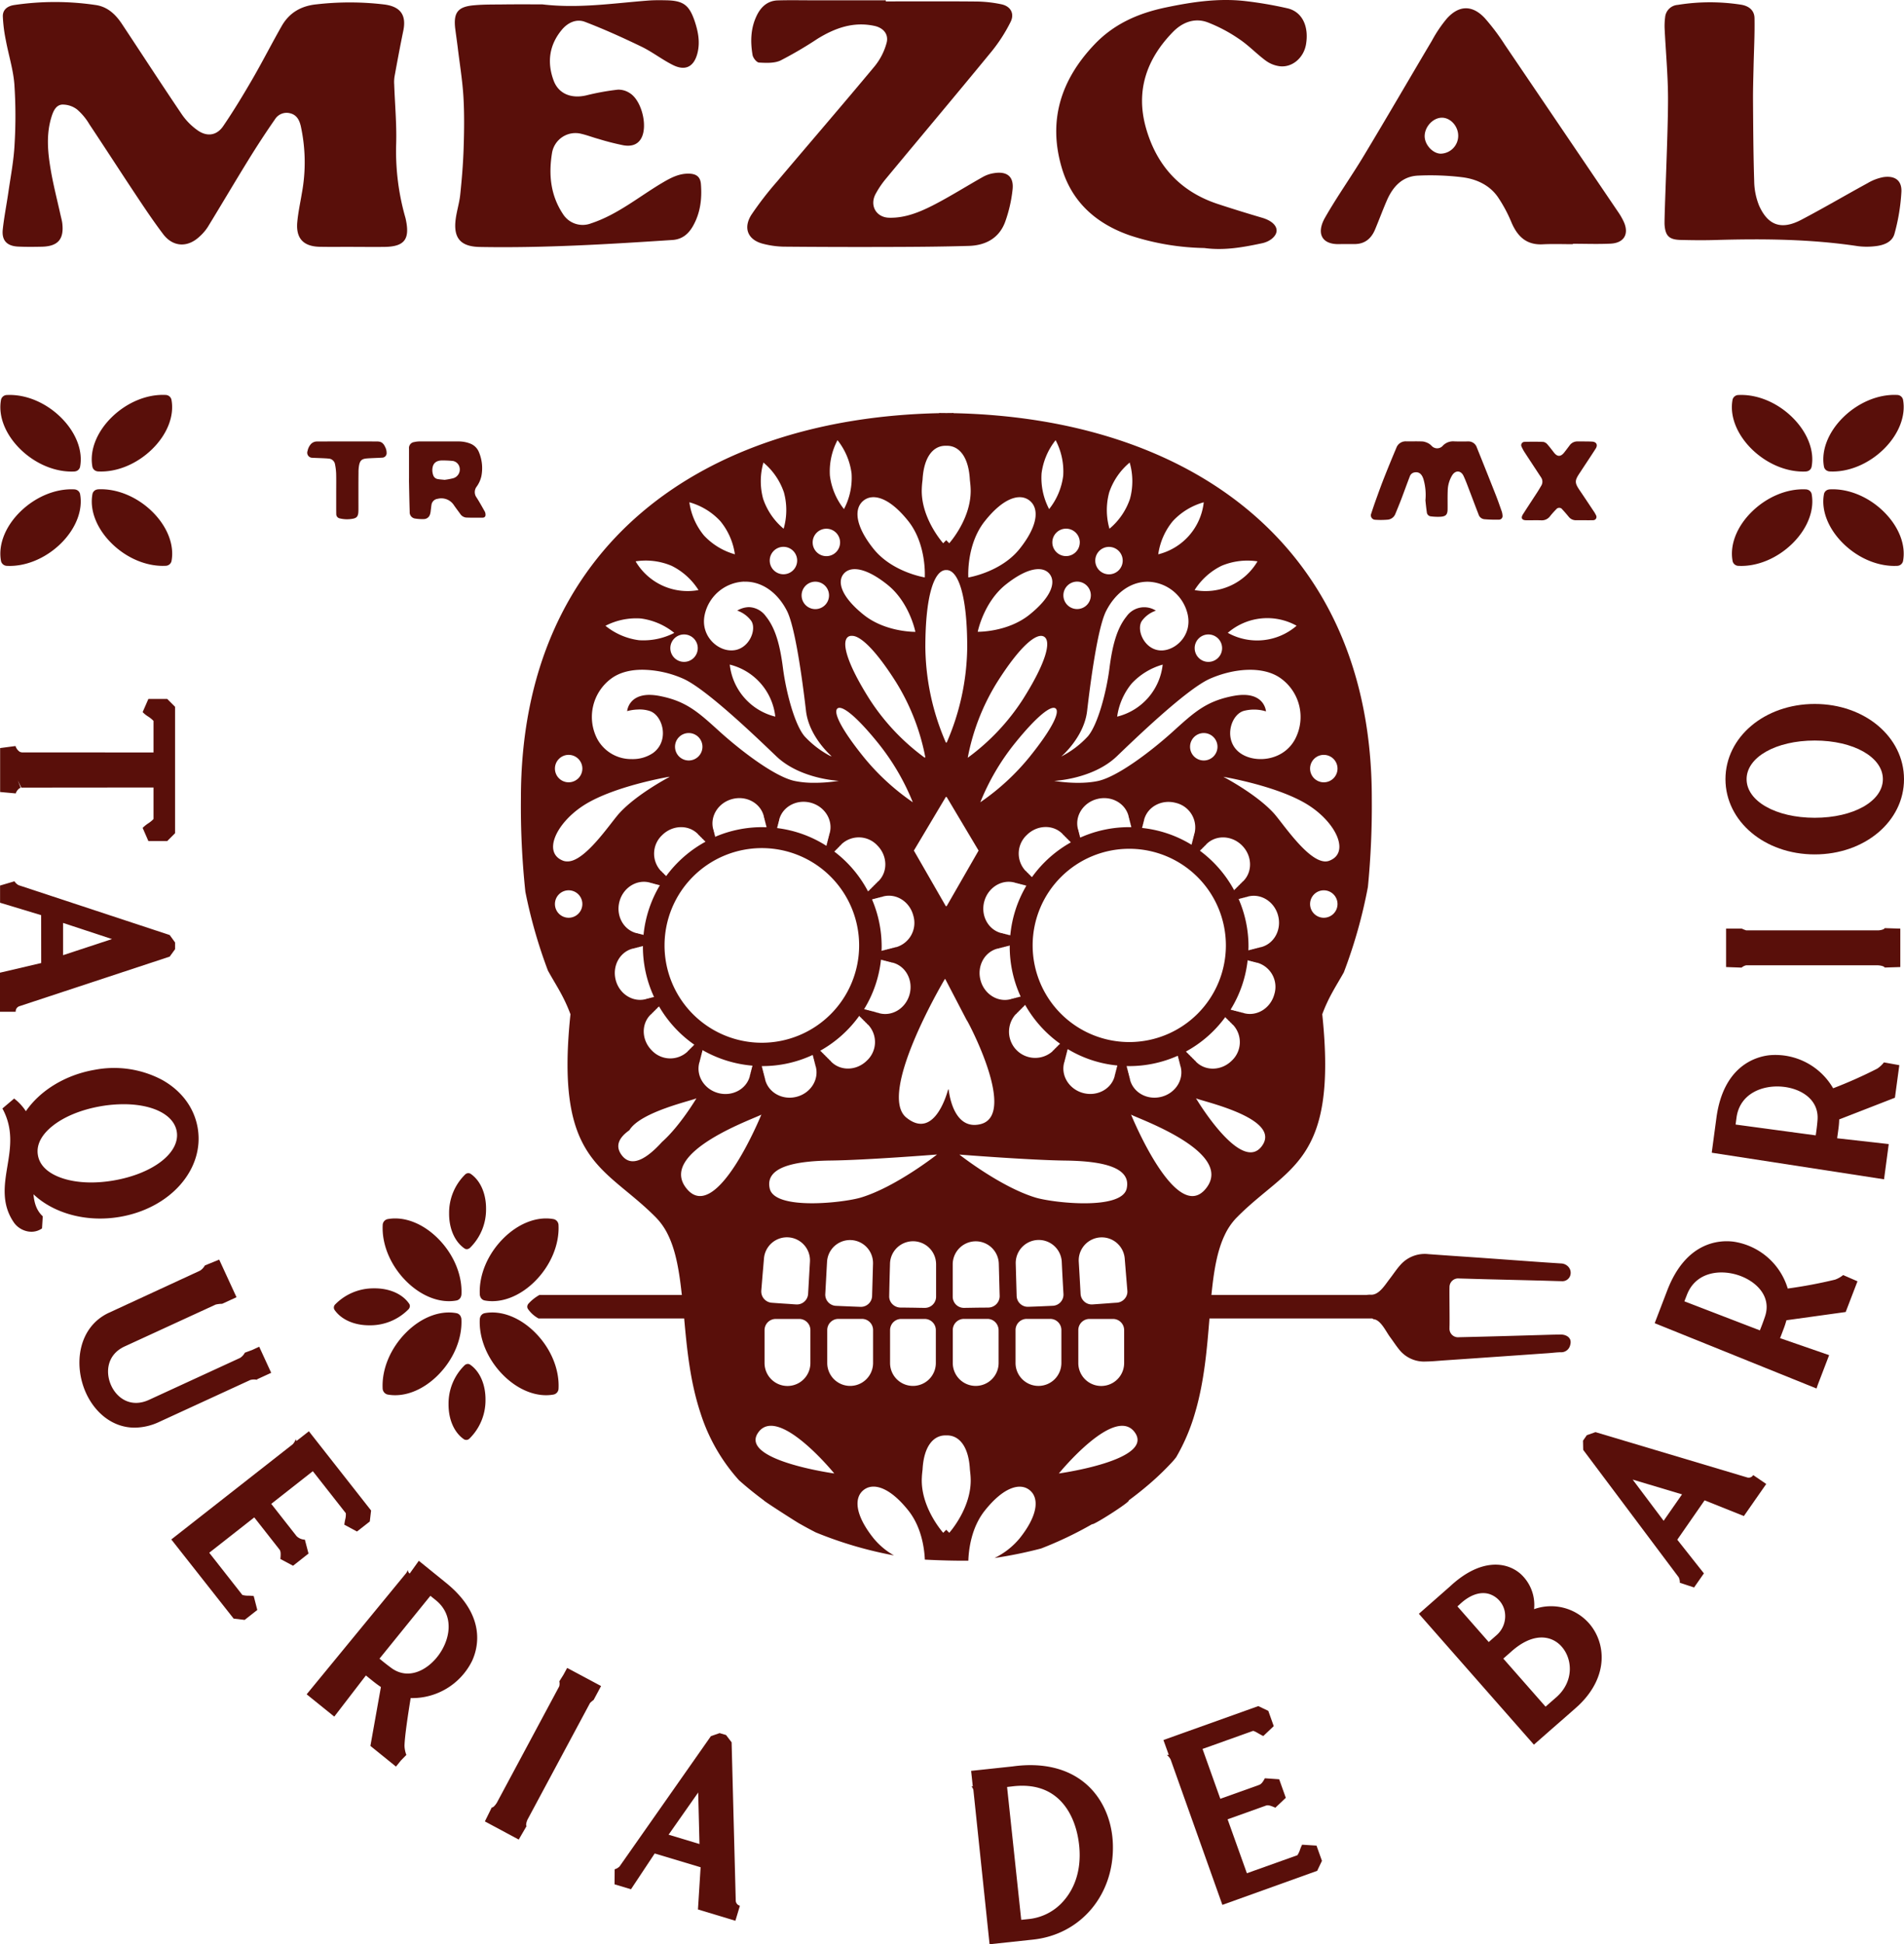 <svg xmlns="http://www.w3.org/2000/svg" width="638.636" height="652" viewBox="0 0 638.636 652">
  <g id="coeur_mezcal_4poetdemi" transform="translate(-7.3 -16.79)">
    <path id="Path_2183" data-name="Path 2183" d="M13.971,159.769l.186-.062v-.021c.021,0,.021-.021.041-.021l-.932-2.424,1.16,2.4L58.77,159.6v10.588a10.168,10.168,0,0,1-1.782,1.45,11.613,11.613,0,0,0-1.865,1.513l1.927,4.414h6.32L66,174.936V132.542L63.37,129.91H57.05l-1.927,4.414a9.814,9.814,0,0,0,1.865,1.492,10.167,10.167,0,0,1,1.782,1.45v10.588l-44.177-.021-.6-.145h0a3.634,3.634,0,0,1-1.513-1.989l-5.159.684v14.732l5.242.477A3.362,3.362,0,0,1,13.971,159.769Z" transform="translate(0.021 121.273)" fill="#590f0a"/>
    <path id="Path_2184" data-name="Path 2184" d="M13.723,201.338l50.5-16.66,1.8-2.487v-2.258l-1.8-2.487L13.537,160.725a3.866,3.866,0,0,1-1.388-1.305l-4.828,1.43v5.76L21.1,170.775l.021,16.059L7.3,190.066v13.116h5.263A1.833,1.833,0,0,1,13.723,201.338Zm14.732-27.952,16.411,5.408L28.456,184.2Z" transform="translate(0 152.91)" fill="#590f0a"/>
    <path id="Path_2185" data-name="Path 2185" d="M47.08,239.543c17.012-2.9,28.47-16.017,26.108-29.838-1.16-6.734-5.387-12.453-11.935-16.1a34.437,34.437,0,0,0-22.606-3.377c-9.78,1.678-18.3,6.9-23.083,13.883a17.325,17.325,0,0,0-3.937-4.248L7.69,203.2c3.73,6.838,2.694,13.2,1.678,19.333-1.036,6.258-2.093,12.743,2.2,18.939h0a7.38,7.38,0,0,0,4.724,2.963,7.061,7.061,0,0,0,1.14.1,6.149,6.149,0,0,0,3.543-1.119l.249-4.061c-2.031-1.886-2.859-4.351-3.108-7.377C24.868,238.362,35.85,241.47,47.08,239.543ZM24.37,209.166c3.958-3.212,9.76-5.595,16.369-6.734a45.243,45.243,0,0,1,7.646-.663c9.614,0,16.8,3.46,17.778,9.138,1.2,7.086-7.895,14.152-21.156,16.432-6.61,1.14-12.888.808-17.675-.912-3.129-1.119-7-3.336-7.729-7.542h0C18.859,214.657,21.78,211.259,24.37,209.166Z" transform="translate(0.418 185.322)" fill="#590f0a"/>
    <path id="Path_2186" data-name="Path 2186" d="M79.842,260.973a.393.393,0,0,1-.145-.166l4.787-2.2h0l-4.02-8.744h0l-2.383,1.1h0l-2.424.891a4.778,4.778,0,0,1-1.616,1.761L43.519,267.665c-5.988,2.756-10.692-.414-12.7-4.786s-1.471-10.34,4.476-13.1l30.542-14.049a9.8,9.8,0,0,1,2.217-.269l4.787-2.2v-.021l-5.8-12.6-4.807,1.968a4.783,4.783,0,0,1-1.616,1.741c-6.672,3.087-25.2,11.645-30.5,14.09-10.4,4.786-12.08,17.53-7.687,27.082,2.942,6.361,8.744,11.479,16.266,11.479a19.717,19.717,0,0,0,8.268-1.948L77.48,261.014A5.026,5.026,0,0,1,79.842,260.973Z" transform="translate(13.78 218.554)" fill="#590f0a"/>
    <path id="Path_2187" data-name="Path 2187" d="M79.828,284.774a4.1,4.1,0,0,1-2.8-1.2l-8.475-10.8L82.5,261.816l11.065,14.09a6.647,6.647,0,0,1-.228,2.2c-.124.622-.228,1.2-.269,1.658l4.248,2.279,4.289-3.357.435-3.688L81.175,248.43h0l-4.144,3.253a.986.986,0,0,1-.228-.663,4.9,4.9,0,0,1-1.036,1.761L35.03,284.712l20.907,26.543,3.688.435,4.248-3.336-1.2-4.662a12.928,12.928,0,0,0-1.678-.124,7.53,7.53,0,0,1-2.134-.249L47.753,289.167l15.105-11.852,8.475,10.8c.5.622.394,1.823.29,3.15l4.248,2.259,5.18-4.082Z" transform="translate(29.729 248.336)" fill="#590f0a"/>
    <path id="Path_2188" data-name="Path 2188" d="M103.665,276.756l-8.723-7.066a4.793,4.793,0,0,0-.394-.29L91.5,273.668a1.5,1.5,0,0,1-.6-1.243,4.55,4.55,0,0,1-.932,1.513L56.94,314.157l9.262,7.48,10.609-13.8c.663.539,1.513,1.223,2.673,2.155.767.6,1.554,1.181,2.362,1.72l-3.523,19.747L86.9,338.4l1.658-2.051h0l1.823-1.865a9.33,9.33,0,0,1-.622-3.046c.041-2.942,1.181-10.588,2.072-16.017a22.39,22.39,0,0,0,20.6-12.474C114.357,298.761,117.424,287.883,103.665,276.756Zm-2.735,24.616c-3.771,4.89-10.029,8.019-15.582,3.958-1.264-.932-2.569-1.948-3.978-3.129,4.973-6.133,13.572-16.763,17.074-21.073l1.823,1.471C106.649,287.779,105.1,295.964,100.93,301.372Z" transform="translate(53.218 270.818)" fill="#590f0a"/>
    <path id="Path_2189" data-name="Path 2189" d="M113.39,286.73h0l-1.264,2.321-1.368,2.176a3.437,3.437,0,0,1-.041,1.7l-20.907,39c-.6.974-1.368,1.74-1.7,1.575l-2.321,4.7,11.355,6.092,2.632-4.538c-.29-.187-.1-1.243.311-2.155l20.99-39.141a14.3,14.3,0,0,1,1.2-1.015l2.487-4.641h0Z" transform="translate(84.148 289.397)" fill="#590f0a"/>
    <path id="Path_2190" data-name="Path 2190" d="M147.434,353.516l-1.388-53.149-1.865-2.445-2.155-.642L139.1,298.3,108.458,342a3.931,3.931,0,0,1-1.658.953l.021.041-.041,4.994,5.512,1.658,7.957-12,15.4,4.621-.891,14.152,12.557,3.792,1.513-5.035A1.851,1.851,0,0,1,147.434,353.516Zm-22.524-22.171,9.925-14.152.435,17.281Z" transform="translate(106.65 300.707)" fill="#590f0a"/>
    <path id="Path_2191" data-name="Path 2191" d="M202.771,308.547c-6.03-5.077-14.484-7.024-24.326-5.657L164.5,304.382h0l.559,5.222a.885.885,0,0,1-.5-.1,3.2,3.2,0,0,1,.7,1.264l5.429,51.761,14.5-1.554c16.162-1.678,27.455-15.188,26.854-32.117C211.764,320.668,208.387,313.25,202.771,308.547Zm-6.962,39.1a17.837,17.837,0,0,1-11.935,6.424l-2.569.269-4.745-44.55,1.782-.207c5.905-.725,10.837.435,14.608,3.46,4.372,3.5,7.149,9.469,7.832,16.8C201.57,338.737,198.524,344.435,195.809,347.647Z" transform="translate(168.531 306.266)" fill="#590f0a"/>
    <path id="Path_2192" data-name="Path 2192" d="M242.148,339.387a12.951,12.951,0,0,0-.663,1.554,8.012,8.012,0,0,1-.912,1.969l-16.95,6.051-6.465-18.089,12.93-4.621c.746-.269,1.865.207,3.087.725l3.5-3.315-2.217-6.216-4.807-.332c-.622,1.181-1.16,1.969-2.01,2.259l-12.93,4.621-5.968-16.722,3.46-1.223c6.237-2.238,12.6-4.5,13.427-4.807.435-.062,1.492.622,2.01.912.559.311,1.057.6,1.492.787l3.5-3.315-1.823-5.118-3.357-1.6L195.63,304.286h0l1.782,4.952a.964.964,0,0,1-.7,0,4.7,4.7,0,0,1,1.326,1.554L215.4,359.569,247.2,348.152l1.6-3.357-1.823-5.1Z" transform="translate(201.905 296.022)" fill="#590f0a"/>
    <path id="Path_2193" data-name="Path 2193" d="M275.624,284.94a14.034,14.034,0,0,0-4.579-11.873c-4.766-4.144-13.489-5.2-23.6,4.227l-10.464,9.2,38.582,43.887,6.133-5.387c.808-.7,7.895-6.859,8.91-7.832,10.278-9.842,8.993-21.135,3.46-27.455A16.986,16.986,0,0,0,275.624,284.94Zm-15.209,11.023L249.91,284.007l.6-.518c3.357-3.253,6.921-4.559,10.029-3.647a7.709,7.709,0,0,1,5.2,5.657,8.454,8.454,0,0,1-2.777,8.226Zm22.959,18.255-3.9,3.419-14.173-16.121c.974-.85,2.031-1.782,2.569-2.259,7.522-6.776,13.634-5.429,16.867-1.906C288.533,301.5,289.051,308.955,283.374,314.218Z" transform="translate(246.235 271.482)" fill="#590f0a"/>
    <path id="Path_2194" data-name="Path 2194" d="M320.636,262.971a1.762,1.762,0,0,1-1.968.808L267.736,248.57l-2.9,1.015-1.285,1.844.062,3.087,32.014,42.706a3.722,3.722,0,0,1,.394,1.865l4.786,1.575,3.295-4.724-8.931-11.293,9.159-13.2,13.178,5.263,7.5-10.754-4.372-2.984ZM290.591,278.3,280.21,264.484l16.556,4.952Z" transform="translate(274.72 248.486)" fill="#590f0a"/>
    <path id="Path_2195" data-name="Path 2195" d="M335.644,230.553a157.807,157.807,0,0,1-15.872,2.984,22.39,22.39,0,0,0-18.234-15.727c-4.559-.559-15.851-.124-22.192,16.39l-4.02,10.485a4.337,4.337,0,0,0-.166.477l54.268,21.9.435-1.285h0l3.792-9.9-16.452-5.7c.311-.787.7-1.823,1.223-3.212.352-.912.642-1.844.912-2.8l19.871-2.756,3.958-10.3-4.807-2.093A9.123,9.123,0,0,1,335.644,230.553ZM312.188,242.8c-.5,1.513-1.077,3.067-1.761,4.766-8.268-3.17-20.306-7.812-25.321-9.739l.849-2.176c2.942-7.687,11.21-8.723,17.654-6.444C309.411,231.278,314.322,236.272,312.188,242.8Z" transform="translate(287.167 215.364)" fill="#590f0a"/>
    <path id="Path_2196" data-name="Path 2196" d="M339.849,192.147a152.846,152.846,0,0,1-14.753,6.568,22.374,22.374,0,0,0-21.363-11.086c-4.559.5-15.458,3.543-17.8,21.073l-1.492,11.127a4.03,4.03,0,0,0-.041.5l57.77,8.91,1.575-11.811-17.3-1.948c.1-.829.269-1.927.456-3.4a27.29,27.29,0,0,0,.228-2.922l18.69-7.273,1.471-10.92h0l-5.159-.932A9.25,9.25,0,0,1,339.849,192.147Zm-20.6,22.358c-7.832-1.057-21.363-2.88-26.875-3.626l.311-2.321c1.1-8.164,8.889-11.086,15.686-10.34,6.133.663,12.059,4.393,11.479,11.231C319.729,211.065,319.522,212.7,319.252,214.505Z" transform="translate(297.073 183.029)" fill="#590f0a"/>
    <path id="Path_2197" data-name="Path 2197" d="M337.849,167.746h-44.4a11.774,11.774,0,0,1-1.471-.58H286.71v12.888l5.2.186a3.47,3.47,0,0,1,1.513-.767h44.26c1.14.062,2.176.414,2.2.746l5.263-.166V167.166L339.88,167C339.88,167.332,338.844,167.684,337.849,167.746Z" transform="translate(299.55 161.037)" fill="#590f0a"/>
    <path id="Path_2198" data-name="Path 2198" d="M316.552,181.175c16.784,0,29.942-11.086,29.942-25.217,0-14.152-13.158-25.238-29.942-25.238s-29.942,11.086-29.942,25.238C286.631,170.09,299.768,181.175,316.552,181.175Zm0-38.188c13.033,0,22.855,5.574,22.855,12.951s-9.822,12.95-22.855,12.95-22.855-5.574-22.855-12.95S303.539,142.987,316.552,142.987Z" transform="translate(299.443 122.142)" fill="#590f0a"/>
    <path id="Path_2199" data-name="Path 2199" d="M32.125,106.384a2.817,2.817,0,0,0,.725-.145,1.935,1.935,0,0,0,1.243-1.409c1.036-5.408-1.388-11.624-6.465-16.618S15.8,80.421,9.56,80.732a2.039,2.039,0,0,0-1.968,1.554C6.556,87.694,8.98,93.911,14.057,98.9,19.133,103.877,25.888,106.675,32.125,106.384Z" transform="translate(0.06 68.526)" fill="#590f0a"/>
    <path id="Path_2200" data-name="Path 2200" d="M48.88,82.276a2.035,2.035,0,0,0-1.968-1.554c-6.237-.311-12.992,2.507-18.069,7.48-5.077,4.994-7.48,11.21-6.465,16.618a1.935,1.935,0,0,0,1.243,1.409,2.152,2.152,0,0,0,.725.145c6.237.311,12.992-2.507,18.069-7.48C47.513,93.9,49.916,87.7,48.88,82.276Z" transform="translate(15.92 68.515)" fill="#590f0a"/>
    <path id="Path_2201" data-name="Path 2201" d="M9.56,121.654c6.237.311,12.992-2.507,18.069-7.48,5.077-4.994,7.48-11.21,6.465-16.618a1.935,1.935,0,0,0-1.243-1.409A2.153,2.153,0,0,0,32.125,96c-6.237-.311-12.992,2.507-18.069,7.48s-7.5,11.189-6.465,16.618A2.081,2.081,0,0,0,9.56,121.654Z" transform="translate(0.06 84.896)" fill="#590f0a"/>
    <path id="Path_2202" data-name="Path 2202" d="M24.36,95.991a2.816,2.816,0,0,0-.725.145,1.935,1.935,0,0,0-1.243,1.409c-1.036,5.408,1.388,11.624,6.465,16.618s11.832,7.791,18.069,7.48a2.039,2.039,0,0,0,1.968-1.554c1.036-5.408-1.388-11.624-6.465-16.618C37.352,98.5,30.6,95.7,24.36,95.991Z" transform="translate(15.927 84.887)" fill="#590f0a"/>
    <path id="Path_2203" data-name="Path 2203" d="M312.415,106.384a2.816,2.816,0,0,0,.725-.145,1.935,1.935,0,0,0,1.243-1.409c1.036-5.408-1.388-11.624-6.465-16.618s-11.832-7.791-18.069-7.48a2.039,2.039,0,0,0-1.968,1.554c-1.036,5.408,1.388,11.624,6.465,16.618C299.444,103.877,306.178,106.675,312.415,106.384Z" transform="translate(300.554 68.526)" fill="#590f0a"/>
    <path id="Path_2204" data-name="Path 2204" d="M327.212,80.722c-6.237-.311-12.992,2.507-18.068,7.48-5.077,4.994-7.48,11.21-6.465,16.618a1.935,1.935,0,0,0,1.243,1.409,2.152,2.152,0,0,0,.725.145c6.237.311,12.992-2.507,18.068-7.48,5.077-4.994,7.48-11.21,6.465-16.618A2.039,2.039,0,0,0,327.212,80.722Z" transform="translate(316.424 68.515)" fill="#590f0a"/>
    <path id="Path_2205" data-name="Path 2205" d="M287.892,120.1a2.035,2.035,0,0,0,1.969,1.554c6.237.311,12.992-2.507,18.068-7.48,5.077-4.994,7.48-11.21,6.465-16.618a1.935,1.935,0,0,0-1.243-1.409,2.152,2.152,0,0,0-.725-.145c-6.237-.311-12.992,2.507-18.069,7.48S286.856,114.671,287.892,120.1Z" transform="translate(300.564 84.896)" fill="#590f0a"/>
    <path id="Path_2206" data-name="Path 2206" d="M329.184,120.1c1.036-5.408-1.388-11.624-6.465-16.618S310.887,95.691,304.65,96a2.819,2.819,0,0,0-.725.145,1.935,1.935,0,0,0-1.243,1.409c-1.036,5.408,1.388,11.624,6.465,16.618s11.832,7.791,18.069,7.48A2.062,2.062,0,0,0,329.184,120.1Z" transform="translate(316.42 84.896)" fill="#590f0a"/>
    <path id="Path_2207" data-name="Path 2207" d="M73.515,102.051c.062,3.274.124,6.527.228,9.78a2.108,2.108,0,0,0,1.658,2.238,14.968,14.968,0,0,0,3.046.207,2.185,2.185,0,0,0,2.072-1.471,5.948,5.948,0,0,0,.29-1.492c.1-.622.145-1.264.249-1.886a2.373,2.373,0,0,1,2.051-1.948,5.006,5.006,0,0,1,5.491,2.176c.663.953,1.368,1.886,2.051,2.818a2.732,2.732,0,0,0,1.989,1.285c1.865.083,3.75.062,5.615.041a.88.88,0,0,0,.912-1.015,2.224,2.224,0,0,0-.207-.974c-.912-1.616-1.8-3.232-2.8-4.786a3.017,3.017,0,0,1-.021-3.543A9.565,9.565,0,0,0,97.779,99.9a13.911,13.911,0,0,0-.787-8,5.144,5.144,0,0,0-2.942-2.942,10.8,10.8,0,0,0-3.875-.725H77.017a7.969,7.969,0,0,0-1.72.207,2,2,0,0,0-1.782,2.238v9.594C73.515,100.849,73.494,101.45,73.515,102.051Zm7.977-5.408c.352-1.305,1.409-2.01,3.067-2.031a35.515,35.515,0,0,1,3.647.166,2.8,2.8,0,0,1,2.238,2.072,3.051,3.051,0,0,1-2.114,3.73,24.461,24.461,0,0,1-2.88.539c-.725-.083-1.492-.124-2.238-.249A1.925,1.925,0,0,1,81.6,99.461,4.846,4.846,0,0,1,81.492,96.643Z" transform="translate(70.978 76.589)" fill="#590f0a"/>
    <path id="Path_2208" data-name="Path 2208" d="M80.512,88.252c-4.994-.041-15.23-.021-20.223,0a2.807,2.807,0,0,0-2.031.87A4.817,4.817,0,0,0,57.138,91.4a1.7,1.7,0,0,0,1.616,2.321c.912.062,4.455.145,5.367.269a2.282,2.282,0,0,1,2.2,1.823,19.358,19.358,0,0,1,.394,3.087c.062,2.2.021,4.372.021,6.568v4.6c0,.85,0,1.7.021,2.549a1.442,1.442,0,0,0,1.015,1.388,10.293,10.293,0,0,0,4.206.207c1.637-.228,2.114-.787,2.2-2.424.021-.5.021-.995.021-1.492,0-3.875-.021-7.729.021-11.6a12.88,12.88,0,0,1,.207-2.528c.29-1.388.808-1.989,2.155-2.176.953-.145,4.559-.228,5.532-.311a1.512,1.512,0,0,0,1.533-1.658,4.169,4.169,0,0,0-.269-1.43C82.708,88.957,82.024,88.252,80.512,88.252Z" transform="translate(53.33 76.587)" fill="#590f0a"/>
    <path id="Path_2209" data-name="Path 2209" d="M247.963,112.031a1.483,1.483,0,0,0,1.347,1.347,17.979,17.979,0,0,0,3.336.124c1.741-.145,2.259-.767,2.279-2.528.021-2.051-.041-4.082.041-6.133a10.422,10.422,0,0,1,1.471-5.2c1.077-1.761,2.9-1.741,3.813.124.787,1.658,1.409,3.419,2.072,5.139.995,2.59,1.948,5.18,2.963,7.75a2.28,2.28,0,0,0,1.948,1.678,45.414,45.414,0,0,0,5.035.145,1.2,1.2,0,0,0,1.077-1.409,5.83,5.83,0,0,0-.207-1.2c-.7-1.989-1.388-4-2.176-5.968q-3.077-7.8-6.216-15.582a2.96,2.96,0,0,0-3-2.072c-1.554.021-3.108.041-4.662-.021a4.715,4.715,0,0,0-3.751,1.45,2.507,2.507,0,0,1-3.73.1,4.81,4.81,0,0,0-1.015-.829,5.717,5.717,0,0,0-1.968-.684c-1.844-.083-3.709-.021-5.574-.041a3.31,3.31,0,0,0-3.315,2.2q-2.082,4.911-4.041,9.863c-.974,2.445-1.865,4.932-2.756,7.4-.559,1.554-1.1,3.129-1.6,4.7a1.49,1.49,0,0,0,1.326,2.134,25.767,25.767,0,0,0,4-.021,3.05,3.05,0,0,0,2.735-1.927c.663-1.616,1.326-3.212,1.948-4.828.995-2.611,1.927-5.242,2.942-7.853a2,2,0,0,1,1.6-1.264c1.43-.228,2.362.518,2.922,2.2a19.092,19.092,0,0,1,.684,7.169C247.57,108.861,247.735,110.456,247.963,112.031Z" transform="translate(237.925 76.575)" fill="#590f0a"/>
    <path id="Path_2210" data-name="Path 2210" d="M278.51,90.654c.808-1.264.249-2.3-1.243-2.362-1.637-.083-3.274-.041-4.911-.062a3.155,3.155,0,0,0-2.59,1.347c-.622.829-1.243,1.658-1.886,2.466-1.14,1.388-2.259,1.347-3.357-.062-.7-.912-1.388-1.823-2.134-2.673A2.447,2.447,0,0,0,261,88.4c-2.113-.1-4.248-.083-6.382-.021a1.115,1.115,0,0,0-.932,1.678,14.233,14.233,0,0,0,.829,1.575c1.886,2.9,3.792,5.781,5.677,8.661a2.566,2.566,0,0,1,.021,2.859c-.414.7-.829,1.409-1.264,2.093-1.616,2.486-3.253,4.952-4.849,7.459-.767,1.223-.311,1.968,1.119,1.968,1.7.021,3.4-.041,5.077.021a3.418,3.418,0,0,0,2.9-1.368A27.619,27.619,0,0,1,265.269,111a1.27,1.27,0,0,1,2.072.062c.725.767,1.409,1.575,2.093,2.4a3,3,0,0,0,2.383,1.2h2.714c.767,0,1.533.021,2.3,0,.663-.021,1.43.145,1.823-.6.373-.725-.186-1.285-.456-1.886-.021-.021-.042-.041-.042-.062-1.6-2.4-3.191-4.807-4.807-7.19-1.989-2.9-1.989-3.481.021-6.423C275.07,95.876,276.831,93.286,278.51,90.654Z" transform="translate(264.008 76.589)" fill="#590f0a"/>
    <path id="Path_2211" data-name="Path 2211" d="M9.666,80.84c-.6,4.165-1.43,8.309-1.886,12.495-.414,3.73,1.368,5.615,5.139,5.8,2.652.124,5.3.1,7.957.041,5.429-.124,7.5-2.528,6.859-7.895-.124-.974-.414-1.948-.622-2.9-1.14-5.159-2.486-10.3-3.336-15.5-.932-5.636-1.43-11.355.269-17.012.6-2.01,1.471-4.123,3.543-4.351a7.953,7.953,0,0,1,5.118,1.637,19.79,19.79,0,0,1,4.1,4.932C42.218,66.212,47.5,74.417,52.91,82.54c2.8,4.206,5.615,8.392,8.661,12.412,3.232,4.289,8.081,4.6,12.059.953a16.048,16.048,0,0,0,2.922-3.357c4.579-7.48,9.014-15.023,13.614-22.482Q94.456,63.1,99.118,56.39a4.586,4.586,0,0,1,5.014-1.968c2.259.539,3.129,2.3,3.605,4.31a56.827,56.827,0,0,1,.373,22.441c-.539,3.274-1.264,6.527-1.554,9.8-.477,5.367,2.031,8.081,7.418,8.226,3.813.083,7.625.021,11.438.021v.021c3.481,0,6.962.041,10.443,0,6.568-.1,8.475-2.486,7.169-8.91a11.3,11.3,0,0,0-.29-1.2,80.918,80.918,0,0,1-3-24.533c.186-6.61-.435-13.241-.663-19.851a11.822,11.822,0,0,1,.124-2.714c.932-5.118,1.886-10.257,2.942-15.354,1.077-5.263-1.057-8.019-6.3-8.723a97.691,97.691,0,0,0-22.814-.062c-5.2.518-9.138,2.818-11.687,7.273-3.357,5.885-6.423,11.935-9.822,17.8-3.108,5.346-6.32,10.671-9.8,15.769-2.134,3.129-5.346,3.647-8.5,1.471a21.224,21.224,0,0,1-5.346-5.367c-6.817-10.07-13.427-20.265-20.141-30.4-2.134-3.212-4.849-5.76-8.806-6.32a93.229,93.229,0,0,0-27.269,0c-2.176.311-3.9,1.471-3.854,3.813a50.183,50.183,0,0,0,1.015,8.04c.912,4.932,2.486,9.822,2.859,14.774a159.31,159.31,0,0,1,.062,20.141C11.469,70.231,10.433,75.536,9.666,80.84Z" transform="translate(0.452 0.349)" fill="#590f0a"/>
    <path id="Path_2212" data-name="Path 2212" d="M133.765,98.556a29.876,29.876,0,0,0,6.61.912q17.405.155,34.832.1c9.117-.021,18.234-.083,27.351-.352,5.657-.166,10.215-2.59,12.225-8.123a46.739,46.739,0,0,0,2.466-10.775c.477-4.372-1.865-6.216-6.278-5.491a10.9,10.9,0,0,0-3.5,1.16c-5.615,3.15-11.065,6.61-16.784,9.552-4.621,2.362-9.511,4.372-14.857,4.227-4.372-.124-6.589-4.123-4.517-7.978a30.634,30.634,0,0,1,3.315-4.932c11.832-14.277,23.787-28.47,35.536-42.788a53.752,53.752,0,0,0,6.4-9.925c1.45-2.859,0-5.346-3.129-5.968a42.567,42.567,0,0,0-8.1-.912c-10.195-.1-20.389-.041-30.6-.041v-.373H149.865c-3.813,0-7.625-.083-11.438.041-3.419.124-5.636,2.238-7.024,5.159-2.01,4.186-2.134,8.661-1.368,13.137.166.995,1.368,2.507,2.176,2.549,2.4.124,5.139.269,7.211-.7a130.825,130.825,0,0,0,12.391-7.273c5.885-3.626,12.06-5.843,19.084-4.331,3.025.642,4.89,2.818,4.082,5.76a21.131,21.131,0,0,1-4,7.791c-10.8,12.971-21.84,25.756-32.739,38.665a111.383,111.383,0,0,0-8.62,11.169C126.761,93.376,128.564,97.334,133.765,98.556Z" transform="translate(129.686 0.039)" fill="#590f0a"/>
    <path id="Path_2213" data-name="Path 2213" d="M81.89,32.583c.663,5.574,1.6,11.127,1.927,16.722.332,5.7.249,11.438.062,17.157-.166,5.2-.6,10.381-1.14,15.561-.29,2.777-1.181,5.512-1.533,8.288-.808,6.341,1.7,9.138,8.081,9.262,21.57.394,43.1-.932,64.607-2.341,3.232-.207,5.346-1.948,6.879-4.621,2.528-4.414,3.087-9.2,2.694-14.152-.186-2.3-1.409-3.336-3.709-3.46-3.605-.186-6.527,1.45-9.469,3.191-7.77,4.641-14.836,10.547-23.622,13.448a7.8,7.8,0,0,1-9.387-2.984c-4.227-6.278-4.932-13.241-3.771-20.472a7.965,7.965,0,0,1,9.946-6.527c1.927.456,3.792,1.181,5.7,1.7a84.361,84.361,0,0,0,8.392,2.134c2.238.373,4.538.021,5.864-2.279,2.341-4.082.207-12.785-3.833-15.251a6.894,6.894,0,0,0-3.937-1.14A81.42,81.42,0,0,0,125.176,48.7c-5.035,1.243-9.428-.394-11.106-4.932-2.259-6.071-1.513-11.894,2.735-17.012,2.01-2.424,4.89-3.771,7.77-2.673,6.444,2.466,12.764,5.325,18.98,8.33,3.626,1.761,6.859,4.31,10.464,6.113,4.31,2.176,7.169.559,8.309-4.02.912-3.73.186-7.273-.974-10.733-1.844-5.387-3.854-6.8-9.49-6.921-1.989-.041-3.978-.062-5.968.083-11.728.891-23.415,2.735-35.619,1.285-4.082,0-8.578-.041-13.054.021-3.315.041-6.651-.021-9.946.29-5.325.477-6.817,2.424-6.237,7.667C81.31,28.314,81.621,30.449,81.89,32.583Z" transform="translate(78.93 0.037)" fill="#590f0a"/>
    <path id="Path_2214" data-name="Path 2214" d="M203.187,95.8a84.3,84.3,0,0,0,24.761,4.165c6.651.912,13.013-.249,19.353-1.6,2.777-.58,4.869-2.445,4.89-4.227.021-1.865-1.886-3.44-4.807-4.31-5.077-1.492-10.112-3.046-15.126-4.7-12.495-4.186-20.348-12.909-23.891-25.445-3.523-12.495.249-23.166,9.076-32.2,3.129-3.191,7.232-4.828,11.583-3.212a51.015,51.015,0,0,1,10.609,5.615c3.15,2.093,5.8,4.932,8.848,7.19A10.187,10.187,0,0,0,253.207,39c4.227.518,8.081-2.818,8.848-7.335,1.036-6.113-1.326-10.982-6.278-12.1A130.607,130.607,0,0,0,241.6,17.142c-8.993-1.015-17.778.311-26.605,2.155-9.262,1.948-17.385,5.512-23.974,12.474-11.189,11.811-15.561,25.445-10.9,41.255C183.543,84.712,191.914,91.944,203.187,95.8Z" transform="translate(183.304 0)" fill="#590f0a"/>
    <path id="Path_2215" data-name="Path 2215" d="M282.081,96.853c3.978.1,7.957.145,11.935.021,15.934-.456,31.827-.311,47.616,2.072a23.822,23.822,0,0,0,5.7.021c2.839-.29,5.781-1.326,6.548-4.186A66.3,66.3,0,0,0,356.2,80.711c.166-3.854-2.217-5.491-6.092-4.911a16.357,16.357,0,0,0-5.242,2.01c-7.46,4.061-14.795,8.392-22.316,12.329-6.589,3.44-11.106,1.886-14.09-4.807a22.779,22.779,0,0,1-1.637-8.185c-.29-9.034-.332-18.069-.394-27.1-.021-3.813.1-7.6.187-11.417.124-5.387.414-10.754.311-16.141-.041-2.632-1.865-4.082-4.476-4.517a67.873,67.873,0,0,0-21.28.062,4.557,4.557,0,0,0-4.227,4.186,22.4,22.4,0,0,0-.166,3.73c.373,7.687,1.1,15.4,1.14,23.083.062,11.417-1.305,39.888-1.16,42.706C277.025,95.527,278.31,96.749,282.081,96.853Z" transform="translate(288.866 0.396)" fill="#590f0a"/>
    <path id="Path_2216" data-name="Path 2216" d="M227.3,97.222c1.678-.041,3.378-.021,5.056-.021,3.481.021,5.657-1.823,6.942-4.89,1.368-3.253,2.569-6.548,3.978-9.78,2.01-4.6,5.18-8.081,10.485-8.288A88.7,88.7,0,0,1,268.6,74.8c4.662.6,9.014,2.569,11.831,6.548a47.673,47.673,0,0,1,4.621,8.6c2.01,4.7,5.015,7.625,10.506,7.335,3.357-.166,6.755-.041,10.112-.041V97.1c4.206,0,8.433.166,12.64-.041,4.5-.228,6.237-3.212,4.434-7.273a22.337,22.337,0,0,0-2.01-3.481Q301.805,58.36,282.856,30.418a72.488,72.488,0,0,0-6.8-9.034c-4.144-4.393-8.578-4.331-12.64.145a44.283,44.283,0,0,0-5.056,7.48c-7.625,12.826-15.105,25.756-22.814,38.541-4.227,7.045-9.034,13.759-13.1,20.907C219.657,93.43,221.211,97.367,227.3,97.222Zm34.334-42.395c2.922-.062,5.553,2.818,5.553,6.05a6,6,0,0,1-5.885,6.009c-2.611-.041-5.3-2.922-5.367-5.76C255.877,57.956,258.654,54.889,261.638,54.827Z" transform="translate(229.224 1.436)" fill="#590f0a"/>
    <path id="Path_2217" data-name="Path 2217" d="M111.38,216.254a2.107,2.107,0,0,0-1.6-2.031c-5.574-1.057-11.977,1.43-17.095,6.651-5.139,5.222-8.019,12.163-7.708,18.587a2.18,2.18,0,0,0,.166.746,1.972,1.972,0,0,0,1.45,1.285c5.574,1.057,11.977-1.43,17.095-6.651S111.691,222.678,111.38,216.254Z" transform="translate(83.257 211.408)" fill="#590f0a"/>
    <path id="Path_2218" data-name="Path 2218" d="M109.8,256.712a2.085,2.085,0,0,0,1.6-2.031c.311-6.423-2.569-13.365-7.708-18.587s-11.521-7.708-17.095-6.651a2.007,2.007,0,0,0-1.45,1.285,2.8,2.8,0,0,0-.166.746c-.311,6.423,2.569,13.365,7.708,18.587S104.221,257.769,109.8,256.712Z" transform="translate(83.246 227.725)" fill="#590f0a"/>
    <path id="Path_2219" data-name="Path 2219" d="M70.857,214.224a2.085,2.085,0,0,0-1.6,2.031c-.311,6.424,2.569,13.365,7.708,18.587s11.521,7.708,17.095,6.651a2.007,2.007,0,0,0,1.45-1.285,2.805,2.805,0,0,0,.166-.746c.311-6.423-2.569-13.365-7.708-18.587S76.452,213.167,70.857,214.224Z" transform="translate(66.404 211.408)" fill="#590f0a"/>
    <path id="Path_2220" data-name="Path 2220" d="M70.868,256.712c5.574,1.057,11.977-1.43,17.095-6.651,5.139-5.222,8.019-12.163,7.708-18.587a2.18,2.18,0,0,0-.166-.746,1.972,1.972,0,0,0-1.45-1.285c-5.574-1.057-11.977,1.43-17.095,6.651-5.139,5.222-8.019,12.163-7.708,18.587A2.171,2.171,0,0,0,70.868,256.712Z" transform="translate(66.393 227.725)" fill="#590f0a"/>
    <path id="Path_2221" data-name="Path 2221" d="M85.091,262.806a1.488,1.488,0,0,0,1.8-.207A17.976,17.976,0,0,0,92.3,249.545c.041-5.139-1.906-9.552-5.18-11.79a1.355,1.355,0,0,0-1.347-.083,1.541,1.541,0,0,0-.456.29,17.976,17.976,0,0,0-5.408,13.054C79.869,256.176,81.817,260.569,85.091,262.806Z" transform="translate(77.843 236.653)" fill="#590f0a"/>
    <path id="Path_2222" data-name="Path 2222" d="M86.527,232.006a1.542,1.542,0,0,0,.456-.29,17.975,17.975,0,0,0,5.408-13.054c.041-5.139-1.906-9.552-5.18-11.79a1.488,1.488,0,0,0-1.8.207A17.976,17.976,0,0,0,80,220.133c-.041,5.139,1.906,9.552,5.18,11.79A1.352,1.352,0,0,0,86.527,232.006Z" transform="translate(77.94 203.55)" fill="#590f0a"/>
    <path id="Path_2223" data-name="Path 2223" d="M73.357,237.692a17.975,17.975,0,0,0,13.054-5.408,1.543,1.543,0,0,0,.29-.456,1.352,1.352,0,0,0-.083-1.347c-2.238-3.295-6.651-5.242-11.79-5.18a17.975,17.975,0,0,0-13.054,5.408,1.459,1.459,0,0,0-.207,1.8C63.825,235.785,68.218,237.733,73.357,237.692Z" transform="translate(57.936 223.538)" fill="#590f0a"/>
    <path id="Path_2224" data-name="Path 2224" d="M400.982,401.363l10.92-.746c4.061-.29,8.143-.56,12.2-.85,3.958-.269,7.915-.559,11.873-.829,1.451-.1,2.9-.29,4.351-.332a3.063,3.063,0,0,0,3.149-2.072c.477-1.409.311-2.528-.912-3.315a4.117,4.117,0,0,0-2.114-.539c-2.673,0-5.346.124-8.019.187l-10.733.311q-7.739.218-15.478.394a2.852,2.852,0,0,1-3.129-3v-.5c.083-1.741-.062-11.086,0-13.282a2.905,2.905,0,0,1,3.232-2.922c3.792.1,7.6.228,11.4.311l14.919.373c2.694.062,5.408.166,8.1.228a2.78,2.78,0,0,0,2.777-1.7,2.984,2.984,0,0,0-.642-3.212,3.442,3.442,0,0,0-2.342-1.036c-2.88-.186-5.76-.373-8.641-.58-5.553-.394-11.106-.808-16.66-1.2-6.4-.456-12.826-.87-19.229-1.347a10.878,10.878,0,0,0-9.387,3.626c-1.326,1.471-2.4,3.15-3.626,4.724-1.575,2.051-3.564,5.387-6.258,5.263a8.279,8.279,0,0,0-1.513.083H323.237c.767-7.77,1.865-14.733,4.476-20.141a21.328,21.328,0,0,1,3.937-5.76c17.2-17.468,34.024-18.089,28.76-68.234,2.2-5.947,4.787-9.656,7.232-14.049a167.257,167.257,0,0,0,8.081-28.657,280.382,280.382,0,0,0,1.305-29.776c0-85.328-61.707-127.454-140.3-129.091V83.63c-.808,0-1.6.021-2.4.021s-1.6-.021-2.4-.021v.062c-78.594,1.637-140.3,43.762-140.3,129.091a271.241,271.241,0,0,0,1.492,31.392,167.4,167.4,0,0,0,7.563,26.44c2.549,4.662,5.263,8.433,7.563,14.65C102.975,335.429,119.8,336.03,137,353.5a21.783,21.783,0,0,1,3.978,5.76c2.673,5.45,3.792,12.412,4.621,20.141H97.816c-.145.083-.29.166-.414.249a14.723,14.723,0,0,0-3.212,2.632,1.541,1.541,0,0,0-.29.456,1.352,1.352,0,0,0,.083,1.347,10.229,10.229,0,0,0,3.44,3.129l.124.062h48.839c.912,10.133,1.968,21.135,5.491,31.765a61.4,61.4,0,0,0,12.888,22.482c2.549,2.279,5.346,4.538,8.33,6.755-.228.1,12.2,8.06,12.225,7.936,1.7.974,3.44,1.906,5.222,2.818a133.371,133.371,0,0,0,26.212,7.708,24.383,24.383,0,0,1-6.859-5.76c-6.278-7.874-6.568-13.593-3.336-16.162,3.212-2.569,8.724-1.036,15,6.838,4.476,5.615,5.387,12.805,5.553,16.494,4.517.249,10.692.414,14.587.352.124-3.564.932-11.044,5.553-16.825,6.278-7.874,11.79-9.407,15-6.838S265.2,453.123,258.92,461a25.265,25.265,0,0,1-8.433,6.61,146.022,146.022,0,0,0,15.623-3.191,126.021,126.021,0,0,0,17.157-8.185c.062.642,12.992-7.584,12.225-7.936,1.989-1.471,3.9-2.963,5.7-4.476A92.818,92.818,0,0,0,310,435.49c.476-.518.953-1.078,1.409-1.678a65.388,65.388,0,0,0,6.3-14.774c3.15-10.609,4.041-21.633,4.869-31.765h54.62a1.32,1.32,0,0,0,.5.269c2.341.249,4.082,4.123,5.45,5.968.994,1.326,1.886,2.735,2.922,4.02a10.627,10.627,0,0,0,9.076,4.186C397.086,401.694,399.034,401.508,400.982,401.363Zm-136.8-54.641c-11.769-3.585-25.487-14.4-25.487-14.4s23.6,1.865,35.495,2.01,22.3,2.031,20.617,9.407C293.088,351.094,269.964,348.5,264.183,346.722Zm9.428,32.407a3.743,3.743,0,0,1-3.647,3.9c-2.694.124-5.408.249-8.1.331a3.741,3.741,0,0,1-3.958-3.585q-.156-5.47-.311-10.941a7.727,7.727,0,0,1,15.437-.642C273.2,371.856,273.4,375.5,273.611,379.129Zm-67.923-32.407c-5.8,1.761-28.926,4.372-30.6-3-1.7-7.377,8.723-9.262,20.617-9.407S231.2,332.3,231.2,332.3,217.457,343.158,205.688,346.722Zm4.041,22.13-.311,10.941a3.754,3.754,0,0,1-3.958,3.585c-2.694-.1-5.408-.207-8.1-.332a3.756,3.756,0,0,1-3.647-3.9c.207-3.647.394-7.294.6-10.92a7.716,7.716,0,0,1,15.416.622ZM139.8,262.181a32.635,32.635,0,1,1,32.635,32.635A32.631,32.631,0,0,1,139.8,262.181ZM169.282,302.5a2.1,2.1,0,0,1-.062.352c-.041.145-.1.249-.145.394a2.849,2.849,0,0,1-.062.414c-.041.145-.1.249-.145.394a2.853,2.853,0,0,1-.062.414c-.041.145-.1.249-.145.394a2.856,2.856,0,0,1-.062.414c-.041.145-.1.249-.145.394a2.86,2.86,0,0,1-.062.414c-1.181,4.351-5.926,6.859-10.609,5.595-4.662-1.264-7.5-5.823-6.32-10.195.041-.145.1-.249.145-.394a2.867,2.867,0,0,1,.062-.414c.041-.145.1-.249.145-.394a2.851,2.851,0,0,1,.062-.414c.041-.145.1-.249.145-.394a2.865,2.865,0,0,1,.062-.415c.041-.145.1-.249.145-.394a2.851,2.851,0,0,1,.062-.414c.041-.145.1-.249.145-.394a2.868,2.868,0,0,1,.062-.414,1.007,1.007,0,0,1,.062-.145A40.547,40.547,0,0,0,169.282,302.5Zm-18.3-77.682c.1.1.166.228.269.332s.228.166.332.269.166.228.269.332.228.166.332.269.166.228.269.331.228.166.332.269.166.228.269.332.228.166.332.269a1.137,1.137,0,0,1,.145.186,40.4,40.4,0,0,0-13.2,11.542,3.263,3.263,0,0,0-.249-.311c-.1-.1-.228-.166-.332-.269s-.166-.228-.269-.331-.228-.166-.332-.269-.166-.228-.269-.332-.228-.166-.332-.269a8.491,8.491,0,0,1,.456-11.977C142.448,221.776,147.815,221.61,150.985,224.822Zm-7.667-29.258a4.6,4.6,0,1,1,4.6,4.6A4.6,4.6,0,0,1,143.318,195.564ZM136.5,241.543c.145.042.249.1.394.145a2.866,2.866,0,0,1,.414.062c.145.041.249.1.394.145a2.854,2.854,0,0,1,.414.062c.041.021.083.021.124.041a40.121,40.121,0,0,0-5.491,16.66h-.041c-.145-.041-.249-.1-.394-.145a2.86,2.86,0,0,1-.414-.062c-.145-.041-.249-.1-.394-.145a2.838,2.838,0,0,1-.414-.062c-.145-.041-.249-.1-.394-.145a2.852,2.852,0,0,1-.414-.062c-4.351-1.181-6.859-5.926-5.595-10.609,1.264-4.662,5.823-7.5,10.195-6.32.145.041.249.1.394.145a2.863,2.863,0,0,1,.414.062c.145.041.249.1.394.145C136.211,241.5,136.356,241.5,136.5,241.543Zm.166,42.374c.1-.1.166-.228.269-.332s.228-.166.332-.269.166-.228.269-.332.228-.166.332-.269a.362.362,0,0,0,.083-.1A40.255,40.255,0,0,0,149.8,295.48a2.168,2.168,0,0,0-.249.207c-.1.1-.166.228-.269.332s-.228.166-.332.269-.166.228-.269.331-.228.166-.332.269-.166.228-.269.331-.228.166-.332.269-.166.228-.269.332a8.491,8.491,0,0,1-11.977-.456c-3.419-3.44-3.585-8.806-.373-11.977.1-.1.228-.166.332-.269s.166-.228.269-.332.228-.166.332-.269.166-.228.269-.332S136.563,284.021,136.667,283.917Zm25.839-70.824c4.683-1.243,9.407,1.305,10.568,5.657a2.862,2.862,0,0,1,.062.414c.041.124.1.249.145.394a2.854,2.854,0,0,1,.062.414c.041.124.1.249.145.394a2.863,2.863,0,0,1,.062.414c.041.124.1.249.145.394a2.85,2.85,0,0,1,.062.414c.041.124.1.249.145.394a2.855,2.855,0,0,1,.062.414,1.422,1.422,0,0,0,.062.166c-.477-.021-.974-.041-1.45-.041a40.05,40.05,0,0,0-15.789,3.232.294.294,0,0,1-.041-.124,2.865,2.865,0,0,1-.062-.414c-.041-.124-.1-.249-.145-.394a2.866,2.866,0,0,1-.062-.414c-.041-.124-.1-.249-.145-.394a2.861,2.861,0,0,1-.062-.414c-.041-.124-.1-.249-.145-.394C154.984,218.854,157.844,214.316,162.506,213.094Zm15.064,9.739c0-.021.021-.041.021-.062a2.862,2.862,0,0,1,.062-.414c.042-.145.1-.249.145-.394a2.859,2.859,0,0,1,.062-.414c.041-.145.1-.249.145-.394a2.854,2.854,0,0,1,.062-.414c.041-.145.1-.249.145-.394a2.868,2.868,0,0,1,.062-.414c1.181-4.351,5.926-6.859,10.609-5.595,4.662,1.264,7.5,5.823,6.32,10.195-.041.145-.1.249-.145.394a2.855,2.855,0,0,1-.062.414c-.041.145-.1.249-.145.394a2.856,2.856,0,0,1-.062.414c-.041.145-.1.249-.145.394a2.867,2.867,0,0,1-.062.414c-.041.145-.1.249-.145.394a2.857,2.857,0,0,1-.062.414c-.041.145-.1.249-.145.394a2.859,2.859,0,0,1-.062.414.868.868,0,0,1-.083.207A39.668,39.668,0,0,0,177.57,222.832Zm118.109,6.941a32.407,32.407,0,1,1-32.407,32.407A32.4,32.4,0,0,1,295.678,229.774Zm-10.816-16.68c4.683-1.243,9.407,1.305,10.568,5.657a2.841,2.841,0,0,1,.062.414c.041.124.1.249.145.394a2.873,2.873,0,0,1,.062.414c.041.124.1.249.145.394a2.87,2.87,0,0,1,.062.414c.041.124.1.249.145.394a2.857,2.857,0,0,1,.062.414c.041.124.1.249.145.394a2.838,2.838,0,0,1,.062.414,1.007,1.007,0,0,0,.062.145c-.249,0-.518-.021-.767-.021a39.983,39.983,0,0,0-16.369,3.5c-.041-.124-.1-.249-.145-.373a2.872,2.872,0,0,1-.062-.414c-.041-.124-.1-.249-.145-.394a2.855,2.855,0,0,1-.062-.414c-.041-.124-.1-.249-.145-.394a2.865,2.865,0,0,1-.062-.414c-.041-.124-.1-.249-.145-.394C277.32,218.854,280.179,214.316,284.862,213.094Zm35.806-12.93a4.6,4.6,0,1,1,4.6-4.6A4.6,4.6,0,0,1,320.668,200.164Zm12.847,28.512c3.419,3.44,3.585,8.806.373,11.977-.1.1-.228.166-.332.269s-.166.228-.269.332-.228.166-.332.269-.166.228-.269.332-.228.166-.332.269-.166.228-.269.332-.228.166-.332.269-.166.228-.269.332-.228.166-.332.269-.166.228-.269.332l-.021.021a40.357,40.357,0,0,0-11.479-13.241c.021-.021.062-.041.083-.062.1-.1.166-.228.269-.332s.228-.166.332-.269.166-.228.269-.332.228-.166.332-.269.166-.228.269-.331.228-.166.332-.269.166-.228.269-.332C324.75,225.029,330.1,225.236,333.515,228.676Zm-15.934-4.123c-.041.145-.1.249-.145.394a2.838,2.838,0,0,1-.062.414c-.041.145-.1.249-.145.394a2.86,2.86,0,0,1-.062.414c-.041.145-.1.249-.145.394a2.852,2.852,0,0,1-.062.414c-.042.145-.1.249-.145.394a2.871,2.871,0,0,1-.062.414c-.042.145-.1.249-.145.394-.021.083-.021.166-.041.249a39.64,39.64,0,0,0-16.577-5.636,2.586,2.586,0,0,1,.062-.394c.042-.145.1-.249.145-.394a2.851,2.851,0,0,1,.062-.414c.041-.145.1-.249.145-.394a2.873,2.873,0,0,1,.062-.414c.042-.145.1-.249.145-.394a2.847,2.847,0,0,1,.062-.414c1.181-4.351,5.926-6.859,10.609-5.595A8.436,8.436,0,0,1,317.58,224.552Zm12,63.426c.1.1.228.166.331.269s.166.228.269.332.228.166.332.269a8.491,8.491,0,0,1-.456,11.977c-3.44,3.419-8.806,3.585-11.977.373-.1-.1-.166-.228-.269-.332s-.228-.166-.332-.269-.166-.228-.269-.332-.228-.166-.332-.269-.166-.228-.269-.331-.228-.166-.332-.269-.166-.228-.269-.331-.228-.166-.331-.269-.166-.228-.269-.331-.228-.166-.332-.269-.166-.228-.269-.332c-.042-.041-.083-.062-.124-.1a40.03,40.03,0,0,0,13.178-11.521,2.2,2.2,0,0,1,.228.187c.1.1.166.228.269.332s.228.166.332.269.166.228.269.332.228.166.332.269A3.679,3.679,0,0,1,329.578,287.979Zm-37.919,14.463a2.6,2.6,0,0,1-.062.394c-.041.145-.1.249-.145.394a2.838,2.838,0,0,1-.062.414c-.041.145-.1.249-.145.394a2.87,2.87,0,0,1-.062.414c-.041.145-.1.249-.145.394a2.856,2.856,0,0,1-.062.414c-.041.145-.1.249-.145.394a2.856,2.856,0,0,1-.062.414c-1.181,4.351-5.926,6.859-10.609,5.595-4.662-1.264-7.5-5.823-6.32-10.195.042-.145.1-.249.145-.394a2.847,2.847,0,0,1,.062-.414c.041-.145.1-.249.145-.394a2.874,2.874,0,0,1,.062-.414c.042-.145.1-.249.145-.394a2.856,2.856,0,0,1,.062-.414c.041-.145.1-.249.145-.394a2.859,2.859,0,0,1,.062-.414c.042-.145.1-.249.145-.394a2.855,2.855,0,0,1,.062-.414c.041-.145.1-.249.145-.394,0-.021.021-.062.021-.083A39.451,39.451,0,0,0,291.659,302.442Zm-40.219-39.183a2.85,2.85,0,0,1,.414-.062c.124-.041.249-.1.394-.145a2.879,2.879,0,0,1,.414-.062c.124-.041.249-.1.394-.145a2.852,2.852,0,0,1,.414-.062c.124-.041.249-.1.394-.145a2.839,2.839,0,0,1,.414-.062c.124-.042.249-.1.394-.145a2.856,2.856,0,0,1,.414-.062c.124-.041.249-.1.394-.145.041,0,.062-.021.1-.021v.394a39.973,39.973,0,0,0,3.668,16.742c-.041.021-.062.021-.1.041a2.877,2.877,0,0,1-.414.062c-.124.041-.249.1-.394.145a2.848,2.848,0,0,1-.414.062c-.124.041-.249.1-.394.145a2.867,2.867,0,0,1-.414.062c-.124.041-.249.1-.394.145a2.859,2.859,0,0,1-.414.062c-.124.042-.249.1-.394.145-4.372,1.16-8.91-1.7-10.132-6.382C244.539,269.143,247.088,264.419,251.439,263.259Zm-4.393-15.831c1.264-4.662,5.822-7.5,10.195-6.32.145.041.249.1.394.145a2.861,2.861,0,0,1,.414.062c.145.041.249.1.394.145a2.863,2.863,0,0,1,.414.062c.145.041.249.1.394.145a2.861,2.861,0,0,1,.414.062c.145.041.249.1.394.145a2.868,2.868,0,0,1,.414.062c.145.041.249.1.394.145a1.6,1.6,0,0,0,.311.042,39.916,39.916,0,0,0-5.408,16.68,1.625,1.625,0,0,0-.29-.1,2.861,2.861,0,0,1-.414-.062c-.145-.041-.249-.1-.394-.145a2.847,2.847,0,0,1-.414-.062c-.145-.042-.249-.1-.394-.145a2.859,2.859,0,0,1-.414-.062c-.145-.042-.249-.1-.394-.145a2.86,2.86,0,0,1-.414-.062C248.29,256.835,245.783,252.09,247.047,247.428Zm10.464,37.919c.1-.1.228-.166.332-.269s.166-.228.269-.332.228-.166.331-.269.166-.228.269-.332.228-.166.332-.269.166-.228.269-.332.228-.166.331-.269.166-.228.269-.331.228-.166.332-.269.166-.228.269-.332a2.188,2.188,0,0,1,.249-.207,40.365,40.365,0,0,0,11.686,12.992,2.188,2.188,0,0,1-.186.228c-.1.1-.228.166-.332.269s-.166.228-.269.331-.228.166-.332.269-.166.228-.269.332-.228.166-.332.269-.166.228-.269.332-.228.166-.332.269-.166.228-.269.332a8.776,8.776,0,0,1-12.35-12.412Zm5.532-46.062c-.021-.021-.041-.062-.062-.083-.1-.1-.228-.166-.332-.269s-.166-.228-.269-.332-.228-.166-.331-.269-.166-.228-.269-.332-.228-.166-.332-.269-.166-.228-.269-.332-.228-.166-.332-.269a8.491,8.491,0,0,1,.456-11.977c3.44-3.419,8.806-3.585,11.977-.373.1.1.166.228.269.332s.228.166.332.269.166.228.269.332.228.166.331.269.166.228.269.332.228.166.332.269.166.228.269.332.228.166.332.269.166.228.269.332a.371.371,0,0,0,.145.1A40.064,40.064,0,0,0,263.043,239.285Zm-.725-40.426a78.3,78.3,0,0,1-16.6,15.313A77.931,77.931,0,0,1,257.1,194.652c7.729-9.614,12.453-13.1,13.883-11.935C272.43,183.877,270.047,189.244,262.318,198.858Zm-2.259-19.312a73.816,73.816,0,0,1-18.566,19.705,73.879,73.879,0,0,1,9.8-25.238c7.832-12.412,13.406-16.867,15.831-15.354S267.892,167.135,260.059,179.547ZM245.14,230.375l-10.754,18.711-.1-.186-.1.186-10.754-18.711,10.754-18.048.1.186.1-.186Zm-34.956,54.081c-.145-.041-.249-.1-.394-.145a2.864,2.864,0,0,1-.414-.062c-.145-.041-.249-.1-.394-.145a2.852,2.852,0,0,1-.414-.062c-.145-.041-.249-.1-.394-.145a2.847,2.847,0,0,1-.414-.062c-.145-.041-.249-.1-.394-.145a2.851,2.851,0,0,1-.414-.062,2.113,2.113,0,0,1-.207-.083,39.754,39.754,0,0,0,5.657-16.6c.124.042.228.1.352.145a2.842,2.842,0,0,1,.414.062c.145.041.249.1.394.145a2.854,2.854,0,0,1,.414.062c.145.041.249.1.394.145a2.855,2.855,0,0,1,.414.062c.145.042.249.1.394.145a2.869,2.869,0,0,1,.414.062c.145.042.249.1.394.145a2.859,2.859,0,0,1,.414.062c4.351,1.181,6.859,5.926,5.595,10.609-1.264,4.662-5.822,7.5-10.195,6.32-.145-.041-.249-.1-.394-.145a2.851,2.851,0,0,1-.414-.062c-.145-.041-.249-.1-.394-.145A2.424,2.424,0,0,0,210.184,284.456ZM207.677,300.8c-3.44,3.419-8.806,3.585-11.977.373-.1-.1-.166-.228-.269-.332s-.228-.166-.332-.269-.166-.228-.269-.332-.228-.166-.332-.269-.166-.228-.269-.331-.228-.166-.332-.269-.166-.228-.269-.332-.228-.166-.331-.269-.166-.228-.269-.331-.228-.166-.332-.269-.166-.228-.269-.331-.228-.166-.332-.269c-.021-.021-.041-.062-.062-.083A40.431,40.431,0,0,0,205.108,285.8l.021.021c.1.1.166.228.269.332s.228.166.332.269.166.228.269.332.228.166.332.269.166.228.269.332.228.166.332.269.166.228.269.332.228.166.332.269.166.228.269.331.228.166.332.269A8.472,8.472,0,0,1,207.677,300.8Zm9.9-38.064a2.865,2.865,0,0,1-.414.062c-.124.041-.249.1-.394.145a2.86,2.86,0,0,1-.414.062c-.124.041-.249.1-.394.145a2.859,2.859,0,0,1-.414.062c-.124.041-.249.1-.394.145a2.845,2.845,0,0,1-.414.062c-.124.041-.249.1-.394.145a2.845,2.845,0,0,1-.414.062c-.124.041-.249.1-.394.145a2.853,2.853,0,0,1-.414.062c-.124.041-.249.1-.394.145a.306.306,0,0,1-.145.021c.021-.477.041-.953.041-1.45a40.049,40.049,0,0,0-3.232-15.789.125.125,0,0,0,.083-.021c.124-.041.249-.1.394-.145a2.853,2.853,0,0,1,.414-.062c.124-.041.249-.1.394-.145a2.863,2.863,0,0,1,.414-.062c.124-.041.249-.1.394-.145a2.859,2.859,0,0,1,.414-.062c.124-.041.249-.1.394-.145a2.863,2.863,0,0,1,.414-.062c.124-.041.249-.1.394-.145,4.372-1.16,8.91,1.7,10.132,6.382A8.475,8.475,0,0,1,217.582,262.741Zm16.825-68.5s-.041-.1-.1-.249c-.062.145-.1.249-.1.249a81.965,81.965,0,0,1-6.921-32.076c0-17.716,3.087-25.86,6.921-25.86a.9.9,0,0,1,.1.021.9.9,0,0,0,.1-.021c3.813,0,6.921,8.143,6.921,25.86A81.965,81.965,0,0,1,234.407,194.238Zm-7.107,4.994s-.1-.083-.249-.186a1.062,1.062,0,0,1,.021.186,73.817,73.817,0,0,1-18.566-19.705c-7.832-12.412-9.469-19.353-7.045-20.887a2,2,0,0,1,1.181-.269c2.777-.124,7.936,4.621,14.878,15.623A74.084,74.084,0,0,1,227.3,199.231Zm-15.6-4.579a77.929,77.929,0,0,1,11.376,19.519,78.3,78.3,0,0,1-16.6-15.313c-7.729-9.614-10.112-14.981-8.661-16.141C199.244,181.557,203.968,185.038,211.7,194.652ZM198.6,228.8c.1-.1.228-.166.332-.269s.166-.228.269-.332a8.491,8.491,0,0,1,11.977.456c3.419,3.44,3.585,8.806.373,11.977-.1.1-.228.166-.332.269s-.166.228-.269.331-.228.166-.332.269-.166.228-.269.332-.228.166-.332.269-.166.228-.269.331-.228.166-.332.269-.166.228-.269.332-.228.166-.332.269-.166.228-.269.332-.228.166-.332.269a1.134,1.134,0,0,0-.145.186,40.2,40.2,0,0,0-11.334-13.386.285.285,0,0,0,.062-.083c.1-.1.228-.166.332-.269s.166-.228.269-.332.228-.166.332-.269.166-.228.269-.332.228-.166.332-.269A1.215,1.215,0,0,1,198.6,228.8Zm-26,73.849a39.769,39.769,0,0,0,16.908-3.75c.021.083.021.186.041.269.041.124.1.249.145.394a2.853,2.853,0,0,1,.062.414c.041.124.1.249.145.394a2.856,2.856,0,0,1,.062.414c.041.124.1.249.145.394a2.863,2.863,0,0,1,.062.414c.041.124.1.249.145.394a2.854,2.854,0,0,1,.062.414c.041.124.1.249.145.394,1.16,4.372-1.7,8.91-6.382,10.133-4.683,1.243-9.407-1.305-10.568-5.657a2.852,2.852,0,0,1-.062-.414c-.042-.124-.1-.249-.145-.394a2.861,2.861,0,0,1-.062-.414c-.041-.124-.1-.249-.145-.394a2.863,2.863,0,0,1-.062-.414c-.041-.124-.1-.249-.145-.394a2.851,2.851,0,0,1-.062-.414c-.041-.124-.1-.249-.145-.394a2.854,2.854,0,0,1-.062-.414c-.041-.124-.1-.249-.145-.394a2.863,2.863,0,0,1-.062-.415l-.062-.186A.576.576,0,0,0,172.6,302.649Zm.249,68.109c.1-1.223.207-2.445.311-3.688a7.729,7.729,0,0,1,15.416,1.077c-.166,2.942-.332,5.905-.5,8.848-.041.7-.083,1.388-.124,2.093a3.764,3.764,0,0,1-4.061,3.481c-1.119-.062-2.238-.166-3.357-.228-1.575-.1-3.17-.207-4.745-.331a3.789,3.789,0,0,1-3.543-3.813v-.207C172.452,375.586,172.638,373.162,172.846,370.758Zm.5,20.431a3.749,3.749,0,0,1,3.75-3.75h7.874a3.749,3.749,0,0,1,3.75,3.75v11.044a7.687,7.687,0,0,1-15.375,0V391.189ZM220.9,319.909c-9.573-7.77,11.355-43.824,12.909-46.435a.1.1,0,0,1,.166,0c.85,1.637,7.895,15.147,7.563,14.525-3.44-6.61,17.965,30.812,4.206,34.127-8.475,2.031-10.319-8.868-10.63-11.541a.106.106,0,0,0-.207-.021C234.075,313.548,229.766,327.12,220.9,319.909Zm57.687,71.279a3.75,3.75,0,0,1,3.751-3.75h7.874a3.749,3.749,0,0,1,3.75,3.75v11.044a7.687,7.687,0,0,1-15.375,0V391.189Zm12.909-9.2c-.953.062-1.906.124-2.839.207l-5.242.373a3.764,3.764,0,0,1-4.061-3.481c-.021-.269-.021-.518-.042-.767-.186-3.378-.373-6.776-.58-10.153a7.729,7.729,0,0,1,15.416-1.077c.083,1.015.166,2.051.249,3.067.207,2.611.435,5.222.642,7.832a3.52,3.52,0,0,1-.166,1.409A3.821,3.821,0,0,1,291.493,381.989Zm3.419-78.76a2.862,2.862,0,0,1-.062-.414.732.732,0,0,0-.083-.186c.29,0,.58.021.87.021a39.9,39.9,0,0,0,16.287-3.46c.041.124.1.249.145.373a2.848,2.848,0,0,1,.062.414c.042.124.1.249.145.394a2.843,2.843,0,0,1,.062.414c.042.124.1.249.145.394a2.866,2.866,0,0,1,.062.414c.041.124.1.249.145.394a2.853,2.853,0,0,1,.062.414c.042.124.1.249.145.394,1.16,4.372-1.7,8.91-6.382,10.132-4.683,1.243-9.407-1.305-10.568-5.657a2.872,2.872,0,0,1-.062-.414c-.041-.124-.1-.249-.145-.394a2.865,2.865,0,0,1-.062-.414c-.041-.124-.1-.249-.145-.394a2.844,2.844,0,0,1-.062-.414c-.042-.124-.1-.249-.145-.394a2.866,2.866,0,0,1-.062-.414c-.042-.124-.1-.249-.145-.394a2.866,2.866,0,0,1-.062-.414A3.021,3.021,0,0,1,294.912,303.229ZM321.393,343.7c-9.987,12.412-25.114-24.8-25.114-24.8C297.191,319.785,331.38,331.285,321.393,343.7Zm18.752-14.214c-6.962,9.386-22.088-16.038-22.088-16.038C319.57,314.356,347.107,320.1,340.145,329.482Zm4.186-50.911c-1.264,4.662-5.822,7.5-10.195,6.32-.145-.041-.249-.1-.394-.145a2.835,2.835,0,0,1-.414-.062c-.145-.041-.249-.1-.394-.145a2.856,2.856,0,0,1-.414-.062c-.145-.041-.249-.1-.394-.145a2.857,2.857,0,0,1-.414-.062c-.145-.041-.249-.1-.394-.145a2.837,2.837,0,0,1-.414-.062c-.145-.041-.249-.1-.394-.145a2.852,2.852,0,0,1-.414-.062c-.145-.041-.249-.1-.394-.145h-.041a39.555,39.555,0,0,0,5.719-16.556.187.187,0,0,1,.1.021c.145.041.249.1.394.145a2.87,2.87,0,0,1,.414.062c.145.041.249.1.394.145a2.86,2.86,0,0,1,.414.062c.145.041.249.1.394.145a2.858,2.858,0,0,1,.414.062c.145.041.249.1.394.145a2.855,2.855,0,0,1,.414.062A8.415,8.415,0,0,1,344.331,278.571Zm-4.393-15.831a2.867,2.867,0,0,1-.414.062c-.124.041-.249.1-.394.145a2.862,2.862,0,0,1-.414.062c-.124.041-.249.1-.394.145a2.857,2.857,0,0,1-.414.062c-.124.041-.249.1-.394.145a2.843,2.843,0,0,1-.414.062c-.124.041-.249.1-.394.145a2.843,2.843,0,0,1-.414.062c-.124.041-.249.1-.394.145-.083.021-.166.021-.269.041.021-.414.042-.829.042-1.264a39.758,39.758,0,0,0-3.315-15.955c.1-.021.186-.021.29-.041.124-.041.249-.1.394-.145a2.851,2.851,0,0,1,.414-.062c.124-.041.249-.1.394-.145a2.864,2.864,0,0,1,.414-.062c.124-.041.249-.1.394-.145a2.856,2.856,0,0,1,.414-.062c.124-.041.249-.1.394-.145,4.372-1.16,8.91,1.7,10.133,6.382C346.838,256.856,344.31,261.58,339.938,262.741Zm20.99-9.842a4.6,4.6,0,1,1,4.6-4.6A4.6,4.6,0,0,1,360.928,252.9Zm0-54.62a4.6,4.6,0,1,1-4.6,4.6A4.6,4.6,0,0,1,360.928,198.278Zm1.865,35.495c-5.905,2.279-15.375-12.308-18.607-15.893-5.905-6.506-16.95-12.246-16.95-12.246s19.063,3.17,29.051,9.842C365.259,221.444,369.652,231.141,362.793,233.773Zm-11.459-40.841c-3.916,7.46-13.531,8.268-18.442,4.745-5.677-4.061-3.4-12.64,1.057-14.111a13.6,13.6,0,0,1,7.584.124s-.435-7.149-10.92-5.18c-9.117,1.72-13.137,5.47-20.265,11.915-7.19,6.506-18.628,15.271-25.3,16.639S270.5,207,270.5,207s12.95-.559,20.969-8.205c5.118-4.89,23.269-22.544,31.309-26.067s17.9-4.372,23.787-.062A15.945,15.945,0,0,1,351.334,192.932Zm-59.717-7.48a22.313,22.313,0,0,1,4.89-11.127,22.609,22.609,0,0,1,10.381-6.32,20.241,20.241,0,0,1-15.271,17.447Zm26-22.959a4.6,4.6,0,1,1,4.6,4.6A4.6,4.6,0,0,1,317.622,162.493Zm34.189-7.522a20.242,20.242,0,0,1-23.083,2.383,20.242,20.242,0,0,1,23.083-2.383Zm-25.176-20.1a22.5,22.5,0,0,1,12.059-1.492,20.226,20.226,0,0,1-21.094,9.635A22.261,22.261,0,0,1,326.635,134.873Zm-16.349-14.981a22.4,22.4,0,0,1,10.381-6.32A20.241,20.241,0,0,1,305.4,131.019,22.313,22.313,0,0,1,310.286,119.891Zm5.035,31.537c1.388,6.8-4.1,11.852-8.889,11.832-5.553-.021-8.516-6.8-6.548-9.863a9.622,9.622,0,0,1,4.724-3.481,7.254,7.254,0,0,0-9.822,1.906c-3.378,4.186-4.807,10.07-5.76,17.509-.974,7.6-3.792,18.628-7.19,22.689a31.97,31.97,0,0,1-8.972,6.817s7.667-6.465,8.682-15.313c.663-5.657,3.232-27.372,6.382-33.506,3.129-6.133,8.33-9.9,14.132-9.8A14.039,14.039,0,0,1,315.322,151.428Zm-26.378-41.151a22.377,22.377,0,0,1,6.879-10.029,22.542,22.542,0,0,1,.1,12.163,22.377,22.377,0,0,1-6.879,10.029A22.568,22.568,0,0,1,288.944,110.277Zm-.062,18.255a4.6,4.6,0,1,1-4.6,4.6A4.6,4.6,0,0,1,288.882,128.532Zm-6.092,16.245a4.6,4.6,0,1,1-4.6-4.6A4.6,4.6,0,0,1,282.79,144.777Zm-3.709-17.758a4.6,4.6,0,1,1-4.6-4.6A4.6,4.6,0,0,1,279.081,127.019Zm-12.826-23.062a22.464,22.464,0,0,1,4.724-11.21,22.46,22.46,0,0,1,2.549,11.894,22.463,22.463,0,0,1-4.724,11.21A22.46,22.46,0,0,1,266.255,103.957Zm2.694,33.651c2.217,2.756.642,7.729-6.734,13.655S244.85,157,244.85,157s1.948-9.8,9.3-15.748C261.531,135.349,266.711,134.852,268.949,137.608Zm-6.693-24.6c3.212,2.569,2.942,8.288-3.336,16.162s-17.219,9.614-17.219,9.614-.746-11.044,5.553-18.918C253.532,111.976,259.023,110.443,262.256,113.012Zm-35.909-6.962c.394-7.563,3.46-11.231,7.356-11.417h.58a5.415,5.415,0,0,1,.58,0c3.9.186,6.962,3.854,7.356,11.438.1.87.207,1.782.249,2.756.5,9.987-7.169,18.483-7.169,18.483s-.394-.373-1.015-1.015c-.622.642-1.015,1.015-1.015,1.015s-7.667-8.5-7.169-18.483A27.643,27.643,0,0,1,226.347,106.05Zm-19.809,6.962c3.212-2.569,8.724-1.036,15,6.838s5.553,18.918,5.553,18.918-10.92-1.72-17.219-9.614C203.6,121.3,203.326,115.582,206.538,113.012Zm8.1,28.263c7.377,5.926,9.3,15.748,9.3,15.748s-9.987.186-17.364-5.74-8.951-10.9-6.734-13.655C202.083,134.852,207.263,135.349,214.639,141.275ZM197.814,92.747a22.464,22.464,0,0,1,4.724,11.21,22.459,22.459,0,0,1-2.549,11.894,22.464,22.464,0,0,1-4.724-11.21A22.459,22.459,0,0,1,197.814,92.747Zm-3.73,29.693a4.6,4.6,0,1,1-4.6,4.6A4.6,4.6,0,0,1,194.084,122.44ZM190.375,140.2a4.6,4.6,0,1,1-4.6,4.6A4.6,4.6,0,0,1,190.375,140.2Zm-6.092-7.087a4.6,4.6,0,1,1-4.6-4.6A4.6,4.6,0,0,1,184.283,133.111ZM172.97,100.248a22.377,22.377,0,0,1,6.879,10.029,22.543,22.543,0,0,1-.1,12.163,22.377,22.377,0,0,1-6.879-10.029A22.542,22.542,0,0,1,172.97,100.248Zm-6.361,39.95h.124c5.8-.083,11,3.668,14.132,9.8s5.719,27.849,6.382,33.506c1.015,8.848,8.682,15.313,8.682,15.313s-.207-.1-.559-.29c.207.187.332.29.332.29A31.969,31.969,0,0,1,186.728,192c-3.4-4.061-6.2-15.085-7.19-22.689-.953-7.439-2.383-13.323-5.76-17.509a7.282,7.282,0,0,0-5.719-3.067,8.116,8.116,0,0,0-3.875,1.16,9.871,9.871,0,0,1,4.724,3.481c1.968,3.067-.995,9.842-6.548,9.863h-.228c-4.786.021-10.277-5.035-8.889-11.832a14.1,14.1,0,0,1,13.241-11.231A.263.263,0,0,0,166.609,140.2Zm10.34,45.254a20.241,20.241,0,0,1-15.271-17.447,20.241,20.241,0,0,1,15.271,17.447Zm-18.442-65.561a22.384,22.384,0,0,1,4.89,11.127,22.508,22.508,0,0,1-10.381-6.32,22.384,22.384,0,0,1-4.89-11.127A22.3,22.3,0,0,1,158.507,119.891Zm-16.349,14.981a22.432,22.432,0,0,1,9.034,8.143,20.226,20.226,0,0,1-21.094-9.635A22.272,22.272,0,0,1,142.158,134.873Zm8.786,27.621a4.6,4.6,0,1,1-4.6-4.6A4.6,4.6,0,0,1,150.944,162.493ZM131.9,152.547a22.479,22.479,0,0,1,11.169,4.828,22.588,22.588,0,0,1-11.914,2.445,22.479,22.479,0,0,1-11.168-4.828A22.434,22.434,0,0,1,131.9,152.547Zm-9.925,20.1c2.942-2.155,6.879-3.025,11.106-2.9a34.953,34.953,0,0,1,12.93,2.963c8.04,3.523,26.191,21.2,31.309,26.067,8.019,7.646,20.969,8.205,20.969,8.205a50.632,50.632,0,0,1-8.288.663,31.5,31.5,0,0,1-6.486-.6c-6.672-1.368-18.11-10.132-25.3-16.639-7.107-6.444-11.148-10.195-20.265-11.914a18.887,18.887,0,0,0-3.357-.332c-6.568.1-7.273,4.849-7.335,5.45a15.115,15.115,0,0,1,3.585-.539,10.987,10.987,0,0,1,4,.5c4.434,1.471,6.714,10.05,1.057,14.111a12.1,12.1,0,0,1-7.045,2.01,12.917,12.917,0,0,1-11.624-6.755A16,16,0,0,1,121.976,172.647Zm-14.339,25.632a4.6,4.6,0,1,1-4.6,4.6A4.6,4.6,0,0,1,107.637,198.278Zm0,54.62a4.6,4.6,0,1,1,4.6-4.6A4.6,4.6,0,0,1,107.637,252.9ZM107.1,234a3.574,3.574,0,0,1-1.326-.228c-6.859-2.631-2.466-12.329,6.506-18.3,9.987-6.651,29.051-9.842,29.051-9.842a1.08,1.08,0,0,0-.1.062c.207-.041.332-.062.332-.062s-11.044,5.74-16.95,12.246C121.562,221.237,113,234.332,107.1,234Zm21.985,29.258a2.847,2.847,0,0,1,.414-.062c.124-.041.249-.1.394-.145a2.878,2.878,0,0,1,.414-.062c.124-.041.249-.1.394-.145a2.851,2.851,0,0,1,.414-.062c.124-.041.249-.1.394-.145a2.84,2.84,0,0,1,.414-.062c.124-.042.249-.1.394-.145.083-.021.166-.021.228-.041v.186a40.042,40.042,0,0,0,3.73,16.887,1.631,1.631,0,0,1-.29.1,2.864,2.864,0,0,1-.414.062c-.124.041-.249.1-.394.145a2.878,2.878,0,0,1-.414.062c-.124.041-.249.1-.394.145a2.86,2.86,0,0,1-.414.062c-.124.041-.249.1-.394.145-4.372,1.16-8.91-1.7-10.132-6.382S124.732,264.419,129.083,263.259Zm9.9,64.794c-4.641,5.139-10.112,9.1-13.572,4.434-2.383-3.212-.7-6.009,2.59-8.33,3.73-6.216,21.3-9.987,22.5-10.713C150.508,313.444,144.935,322.79,138.988,328.053Zm33.3-9.159s-15.126,37.215-25.114,24.8S171.374,319.785,172.286,318.894Zm-1.057,106.629c6.672-9.407,25.507,13.738,25.507,13.738S164.64,434.827,171.229,425.523Zm38.52-31.661v8.35a7.687,7.687,0,0,1-15.375,0V391.168a3.75,3.75,0,0,1,3.75-3.75H206a3.749,3.749,0,0,1,3.75,3.75v2.694Zm5.677-24.989a7.731,7.731,0,0,1,15.458.207v10.961a3.748,3.748,0,0,1-3.854,3.688c-1.326,0-2.673-.041-4-.062-.684,0-1.388-.021-2.072-.021-.684-.021-1.347-.021-2.031-.021a3.9,3.9,0,0,1-3.108-1.637,3.588,3.588,0,0,1-.663-2.155C215.22,376.166,215.323,372.519,215.427,368.873Zm.021,33.34V391.189a3.865,3.865,0,0,1,.58-2.01,3.746,3.746,0,0,1,3.15-1.741h7.874a3.749,3.749,0,0,1,3.75,3.75v11.044a7.677,7.677,0,1,1-15.354-.021ZM235.3,459.153s-.394-.373-1.015-1.015c-.622.642-1.015,1.015-1.015,1.015s-7.667-8.5-7.169-18.483c.041-.974.145-1.886.249-2.756.394-7.563,3.46-11.231,7.356-11.417h.58a5.4,5.4,0,0,1,.58,0c3.9.186,6.962,3.854,7.356,11.438.1.87.207,1.782.249,2.756C242.965,450.658,235.3,459.153,235.3,459.153Zm16.556-67.177v10.236a7.687,7.687,0,1,1-15.375,0V391.168a3.749,3.749,0,0,1,3.75-3.75H248.1a3.733,3.733,0,0,1,3.543,2.59,3.572,3.572,0,0,1,.207,1.14Zm-.725-9.532a3.871,3.871,0,0,1-2.714,1.181h-.477c-.7.021-1.409.021-2.114.021-1.844.021-3.688.062-5.512.083a3.748,3.748,0,0,1-3.854-3.688V369.1a7.731,7.731,0,0,1,15.458-.207c.1,3.647.186,7.294.29,10.941A3.867,3.867,0,0,1,251.129,382.445Zm14.09,27.455a7.685,7.685,0,0,1-7.687-7.687V391.168a3.75,3.75,0,0,1,3.751-3.75h7.874a3.749,3.749,0,0,1,3.75,3.75v11.044A7.685,7.685,0,0,1,265.219,409.9Zm6.838,29.361s18.835-23.145,25.507-13.738C304.153,434.827,272.057,439.261,272.057,439.261Z" transform="translate(90.398 71.657)" fill="#590f0a"/>
  </g>
</svg>
